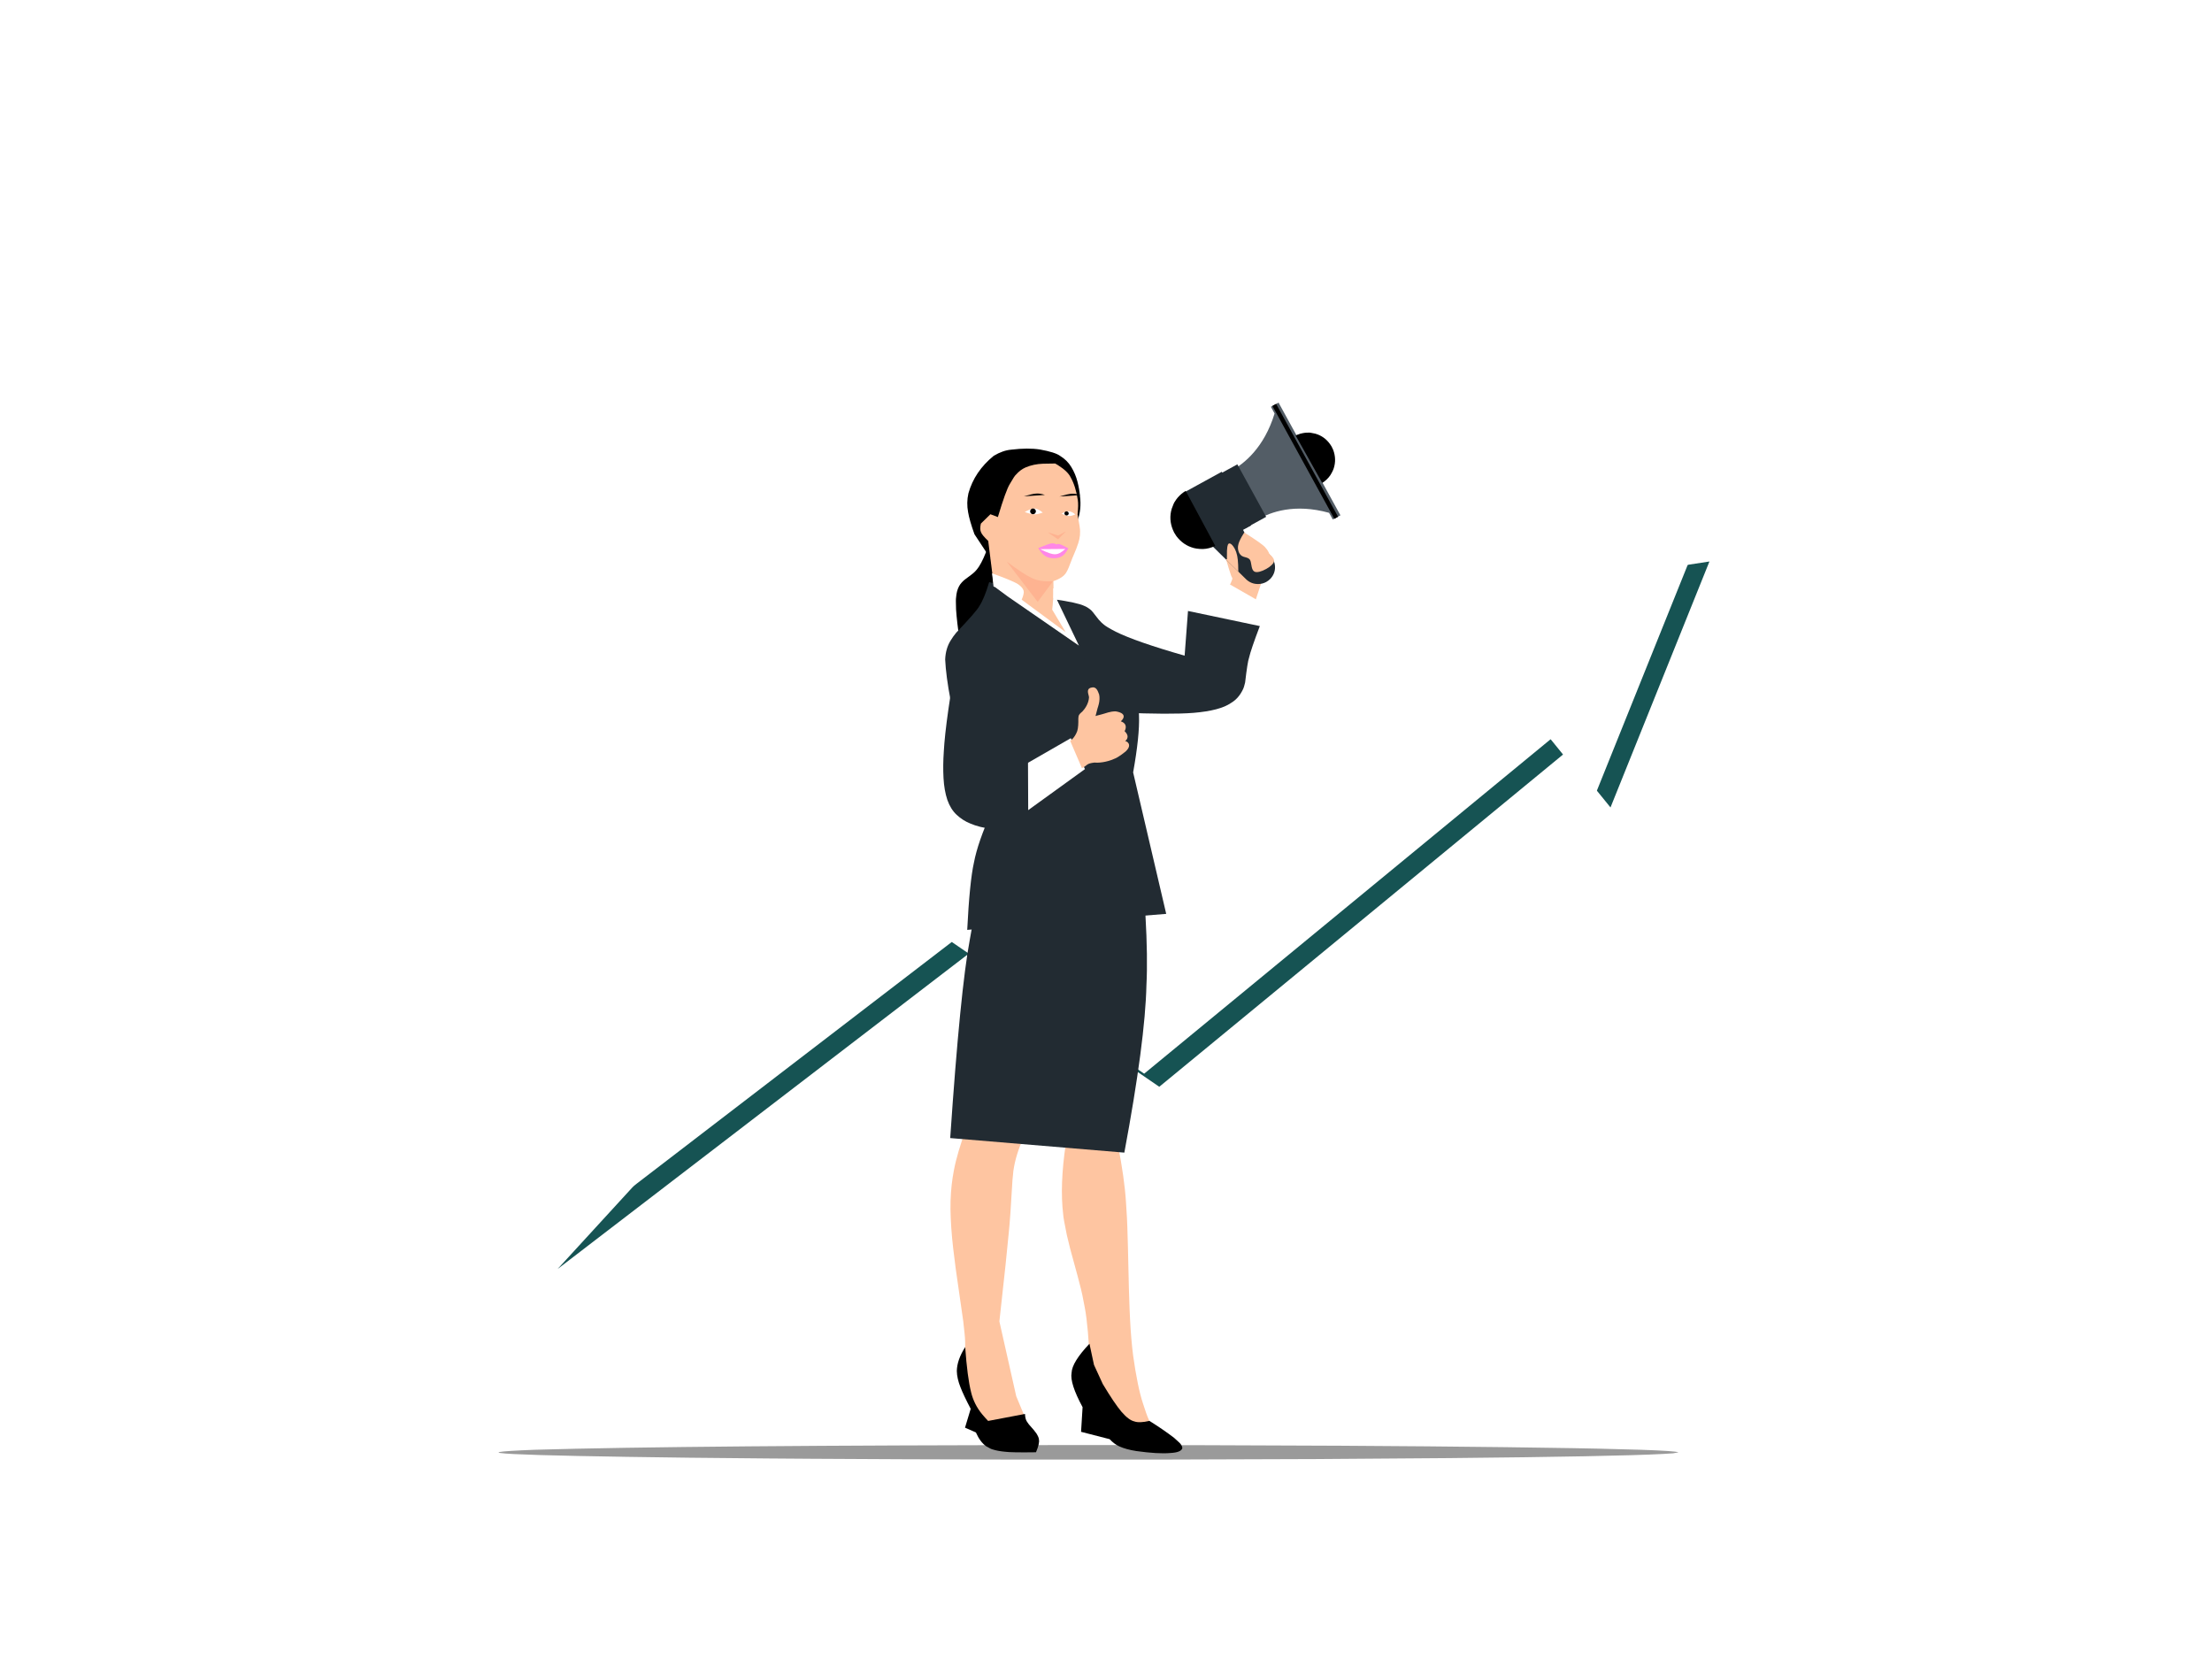 <?xml version='1.0' encoding='utf-8'?>
<svg xmlns="http://www.w3.org/2000/svg" version="1.1" width="1024px" height="768px" viewBox="28 681 1024 768"><rect x="28" y="681" width="1024" height="768" fill="#333333" stroke="none"/> <g id="layer1"> <g style="fill:#fff0; fill-opacity:1.0; stroke-linejoin: miter"> <path d="M27.999,680.499C27.866,680.499,27.739,680.552,27.645,680.645C27.552,680.739,27.499,680.866,27.499,680.999L27.5,1449.0C27.5,1449.276,27.724,1449.5,28.0,1449.5L1052.001,1449.501C1052.133,1449.501,1052.261,1449.448,1052.354,1449.354C1052.448,1449.261,1052.501,1449.133,1052.501,1449.001L1052.5,681.0C1052.5,680.724,1052.276,680.5,1052.0,680.5L27.999,680.499 Z"/> </g> <g style="fill:rgb(22,83,83); fill-opacity:1.0; stroke-linejoin: miter"> <path d="M696.363,959.731L696.363,959.731L773.545,1054.789Q796.445,997.863,819.344,940.936L696.363,959.731"/> </g> <g style="fill:rgb(22,83,83); fill-opacity:1.0; stroke-linejoin: miter"> <path d="M286.137,1268.452L464.714,1073.58L564.075,1134.116L724.453,981.433L754.082,1028.231L564.662,1184.097L475.602,1123.127L286.137,1268.452"/> </g> <g style="fill:rgb(255,255,255); fill-opacity:1.0; stroke-linejoin: miter"> <path d="M279.144,1262.394L457.721,1067.522L557.082,1128.057L717.459,975.375L747.088,1022.173L557.669,1178.038L468.608,1117.069L279.144,1262.394"/> </g> <g style="fill:rgb(255,255,255); fill-opacity:1.0; stroke-linejoin: miter"> <path d="M689.369,953.673L689.37,953.673L766.552,1048.731Q789.451,991.805,812.351,934.878L689.369,953.673"/> </g> <g style="fill:rgb(254,197,161); fill-opacity:1.0; stroke-linejoin: miter"> <path d="M596.619,953.017L596.903,952.505Q598.887,949.193,598.724,946.79Q598.68,946.256,598.536,945.714Q598.513,945.447,597.925,944.077Q597.294,942.703,595.598,940.192L612.371,949.399L608.63,960.681L596.619,953.017"/> </g> <g style="fill:rgb(254,197,161); fill-opacity:1.0; stroke-linejoin: miter"> <path d="M594.59,936.423L595.036,937.983Q597.132,945.31,597.768,947.029Q598.345,948.72,599.203,949.579Q600.014,950.429,601.647,950.073Q602.399,949.907,603.431,949.45Q604.587,948.937,606.549,947.843L594.59,936.423"/> </g> <g style="fill:rgb(255,0,0); fill-opacity:0.996; stroke-linejoin: miter"> <path d="M641.294,889.631L641.909,890.87Q643.563,894.724,643.045,897.863Q642.515,901.007,639.938,901.882Q637.379,902.533,634.492,900.46Q633.563,899.788,632.696,898.87L631.857,897.897Q631.04,896.866,630.36,895.632Q628.337,891.807,628.497,888.442Q628.658,885.077,630.928,883.706Q633.304,882.527,636.229,884.199Q639.154,885.87,641.294,889.631 Z"/> </g> <g style="fill:rgb(83,93,102); fill-opacity:1.0; stroke-linejoin: miter"> <path d="M628.165,882.47L619.881,867.376L616.334,869.324L618.038,872.427C613.199,888.277,603.908,895.695,597.978,898.954L610.323,921.447C616.148,918.051,627.282,913.954,643.269,918.4L644.973,921.504L648.521,919.557L640.236,904.463C645.1,900.709,646.63,893.869,643.584,888.317C640.537,882.765,633.944,880.384,628.165,882.47 Z M638.26,900.863L630.132,886.053C633.932,885.029,638.07,886.682,640.036,890.264C642.003,893.847,641.174,898.225,638.26,900.863 Z"/> </g> <g style="fill:rgb(34,43,50); fill-opacity:1.0; stroke-linejoin: miter"> <path d="M591.191,901.232L595.998,898.594L600.805,895.956Q607.474,908.107,614.144,920.26Q609.337,922.898,604.53,925.536Q597.861,913.384,591.191,901.232 Z"/> </g> <g style="fill:rgb(34,43,50); fill-opacity:1.0; stroke-linejoin: miter"> <path d="M613.812,936.298C607.378,932.606,604.803,929.219,603.45,926.291L607.228,924.218L593.6,899.387L577.637,908.149C570.791,911.905,568.278,920.532,572.036,927.378C575.443,933.585,582.842,936.218,589.298,933.851L604.804,949.111C606.32,950.611,608.324,951.403,610.451,951.367C611.764,951.362,613.037,951.032,614.172,950.409C614.846,950.039,615.479,949.553,616.046,948.989C617.735,947.231,618.5,944.965,618.182,942.578C617.812,940.011,616.191,937.647,613.812,936.298 Z"/> </g> <g style="fill:rgb(255,190,133); fill-opacity:0.996; stroke-linejoin: miter"> <path d="M607.017,918.978L607.017,918.979L607.017,918.978L607.017,918.979 Z"/> </g> <g style="fill:rgb(0,0,0); fill-opacity:1.0; stroke-linejoin: miter"> <path d="M617.025,868.9L617.888,868.425L618.751,867.952Q633.097,894.09,647.443,920.229Q646.58,920.703,645.716,921.177Q631.37,895.038,617.025,868.9 Z"/> </g> <g style="fill:rgb(0,0,0); fill-opacity:1.0; stroke-linejoin: miter"> <path d="M627.811,882.633L640.086,904.543Q642.36,903.145,643.803,901.058Q645.318,898.709,645.719,896.727Q646.212,894.64,645.964,892.5Q645.84,891.431,645.531,890.348L645.175,889.262L644.44,887.716Q643.226,885.672,641.597,884.266Q640.782,883.564,639.863,883.022L638.919,882.519Q637.948,882.056,636.874,881.754Q634.335,881.186,633.833,881.278Q632.823,881.247,631.817,881.388Q629.806,881.668,627.811,882.633 Z"/> </g> <g style="fill:rgb(0,0,0); fill-opacity:1.0; stroke-linejoin: miter"> <path d="M576.885,908.235L590.574,933.702Q587.811,935.044,584.893,935.158Q581.674,935.177,579.501,934.34Q577.169,933.529,575.245,931.965Q574.283,931.184,573.423,930.213L572.588,929.196L571.54,927.527Q570.306,925.084,569.949,922.633Q569.77,921.407,569.811,920.18L569.907,918.952Q570.058,917.724,570.428,916.493Q571.446,913.676,571.846,913.245Q572.441,912.245,573.199,911.356Q574.715,909.576,576.885,908.235 Z"/> </g> <g style="fill:rgb(254,197,161); fill-opacity:1.0; stroke-linejoin: miter"> <path d="M604.004,927.506L603.677,928.038Q601.836,930.972,601.339,932.752Q601.042,934.015,601.083,934.254Q601.043,935.245,601.308,936.113Q601.715,937.431,602.64,938.178Q602.769,938.347,603.639,938.713Q605.474,939.209,605.76,939.391Q606.508,939.856,606.579,940.074Q606.801,940.383,606.937,940.835L607.061,941.31L607.466,943.482L607.606,944.012Q607.76,944.532,608.019,944.944L608.316,945.313Q608.645,945.647,609.152,945.777Q609.477,945.855,609.873,945.844Q611.1,945.788,612.628,945.144Q616.165,943.583,617.472,941.62Q617.721,941.174,617.762,940.762L617.761,940.356Q617.714,939.957,617.522,939.582Q616.861,938.469,615.64,937.446Q615.022,935.864,613.875,934.601Q612.993,933.179,604.004,927.506"/> </g> <g style="fill:rgb(254,197,161); fill-opacity:1.0; stroke-linejoin: miter"> <path d="M595.465,939.956L595.977,939.874Q595.944,937.004,596,935.981Q596.105,934.306,596.175,934.116Q596.264,933.587,596.41,933.221L596.572,932.904Q596.778,932.597,597.064,932.565Q597.865,932.527,598.868,933.865Q599.187,934.294,599.484,934.825L599.769,935.375Q600.046,935.948,600.267,936.584Q600.49,937.234,600.648,937.933L600.793,938.642Q600.923,939.362,601.006,940.118Q601.225,941.998,601.255,945.658L595.465,939.956"/> </g> <g style="fill:rgb(0,0,0); fill-opacity:0.396; stroke-linejoin: miter"> <path d="M805.004,1353.325L802.508,1353.783Q798.564,1354.091,791.245,1354.371Q789.695,1354.529,761.692,1355.151Q736.927,1355.63,698.659,1355.999Q649.163,1356.417,637.439,1356.443Q572.799,1356.777,494.474,1356.672Q444.641,1356.575,403.676,1356.311L383.748,1356.168Q364.375,1356.015,347.219,1355.82Q220.464,1354.272,275.42,1352.144Q345.41,1350.071,531.576,1349.947Q557.396,1349.955,581.288,1350.009Q594.439,1350.007,648.627,1350.271Q690.628,1350.513,724.918,1350.937Q742.064,1351.149,755.543,1351.384Q764.574,1351.487,787.736,1352.144Q803.701,1352.687,805.004,1353.325 Z"/> </g> <g style="fill:rgb(0,0,0); fill-opacity:1.0; stroke-linejoin: miter"> <path d="M472.435,978.552L472.096,976.232Q471.006,969.156,470.588,963.109Q470.427,958.356,470.589,957.702Q470.713,956.087,471.042,954.787Q471.742,952.25,473.125,950.755Q473.803,949.987,474.573,949.358Q478.578,946.447,479.262,945.677L479.957,944.928Q480.628,944.143,481.22,943.234Q483.291,940.052,485.592,933.574L490.78,962.384L472.435,978.552 Z"/> </g> <g style="fill:rgb(255,255,255); fill-opacity:1.0; stroke-linejoin: miter"> <path d="M586.13,973.378L586.13,973.379L596.334,950.967Q603.166,954.883,609.998,958.798Q604.531,975.119,599.064,991.439L586.13,973.378 Z"/> </g> <g style="fill:rgb(0,0,0); fill-opacity:1.0; stroke-linejoin: miter"> <path d="M487.425,940.934L479.102,928.316Q476.763,921.765,476.167,918.114Q475.329,913.708,476.312,909.376Q479.146,899.24,488.012,892.018Q492.254,889.469,496.221,889.149Q503.818,888.237,509.377,889.077Q516.501,890.344,518.796,892.075Q522.031,894.046,523.943,897.203Q525.853,900.363,526.766,903.901Q527.68,907.439,527.939,910.533Q528.776,916.797,526.721,922.337L487.425,940.934 Z"/> </g> <g style="fill:rgb(254,197,161); fill-opacity:1.0; stroke-linejoin: miter"> <path d="M521.83,1207.302L521.434,1210.264Q518.518,1229.455,520.198,1243.374Q520.263,1244.905,521.871,1252.735L523.399,1259.011Q527.695,1274.619,528.352,1277.489Q528.82,1279.042,530.168,1286.259Q531.83,1294.945,532.579,1313.525Q542.717,1336.855,547.724,1341.066Q552.873,1346.623,562.654,1342.782Q560.212,1340.768,557.132,1330.743Q554.622,1323.232,552.557,1308.504Q551.605,1301.067,551.136,1291.723Q550.972,1289.526,550.594,1277.305Q550.051,1252.695,549.877,1248.975Q549.845,1246.499,549.247,1237.436Q548.548,1226.409,545.537,1211.087L521.83,1207.302 Z"/> </g> <g style="fill:rgb(254,197,161); fill-opacity:1.0; stroke-linejoin: miter"> <path d="M502.788,1337.792L498.45,1327.385L490.645,1292.721Q494.126,1261.5,494.981,1251.732Q495.688,1245.178,496.693,1227.44Q497.01,1223.566,497.126,1222.987Q498.188,1215.595,501.699,1207.97L475.443,1202.922Q471.068,1214.812,469.579,1222.814Q468.962,1225.983,468.565,1229.478L468.237,1233.075Q467.97,1236.764,468.007,1240.902Q468.15,1249.336,469.253,1258.859Q469.783,1263.566,470.417,1268.218L473.91,1292.597Q474.309,1295.751,474.515,1298.156Q475.388,1306.359,473.688,1310.986Q474.698,1321.38,476.744,1327.608Q479.427,1335.089,486.18,1343.068L502.788,1337.792 Z"/> </g> <g style="fill:rgb(0,0,0); fill-opacity:1.0; stroke-linejoin: miter"> <path d="M528.454,1343.83L529.16,1332.413Q523.189,1321.369,524.064,1316.537Q524.25,1311.583,532.341,1303.057L534.44,1312.853L538.497,1321.678Q543.9,1330.696,547.173,1334.557Q550.534,1338.434,553.083,1339.003Q555.413,1339.868,560.115,1338.772Q566.817,1342.989,571.533,1346.626Q574.785,1349.459,574.759,1349.829Q575.405,1350.771,575.316,1351.498Q574.638,1353.38,569.865,1353.632Q564.099,1354.15,553.974,1352.724Q549.267,1351.989,546.169,1350.579Q543.753,1349.484,541.702,1347.238L528.454,1343.83 Z"/> </g> <g style="fill:rgb(0,0,0); fill-opacity:1.0; stroke-linejoin: miter"> <path d="M479.774,1344.122L474.735,1341.911L477.363,1333.186Q473.956,1326.661,472.668,1323.276Q471.011,1319.171,470.94,1315.696Q471.021,1310.559,474.814,1304.6Q475.801,1318.551,477.557,1325.548Q478.886,1331.082,482.634,1335.663Q484.006,1337.304,485.439,1338.796L502.503,1335.556Q502.566,1337.828,503.394,1339.1Q504.061,1340.151,504.313,1340.406Q506.974,1343.352,507.789,1344.572Q508.999,1346.561,508.954,1347.438Q509.332,1349.172,507.59,1353.294Q496.031,1353.469,493.1,1353.034Q489.902,1352.741,487.556,1351.992Q486.837,1351.875,484.605,1350.563Q481.734,1348.59,479.774,1344.122 Z"/> </g> <g style="fill:rgb(34,43,50); fill-opacity:1.0; stroke-linejoin: miter"> <path d="M548.49,1214.582L467.88,1207.847Q472.553,1139.147,476.973,1115.873Q481.021,1090.622,493.284,1062.272L554.232,1059.364Q560.055,1111.196,558.719,1137.061Q558.141,1162.935,548.49,1214.582 Z"/> </g> <g style="fill:rgb(34,43,50); fill-opacity:1.0; stroke-linejoin: miter"> <path d="M567.874,1104.054L475.753,1111.468Q476.864,1089.179,478.883,1080.234Q480.641,1070.895,487.083,1056.617Q478.326,1046.093,474.249,1031.549Q466.25,1001.691,465.549,986.263Q465.773,981.148,468.121,977.445Q469.259,975.56,470.681,973.866Q480.218,963.855,481.291,961.683Q483.599,958.28,485.923,950.477L515.788,957.908Q540.998,976.712,549.796,991.456Q555.235,1001.371,555.279,1012.362Q555.633,1021.459,552.564,1038.571L567.874,1104.054 Z"/> </g> <g style="fill:rgb(254,197,161); fill-opacity:1.0; stroke-linejoin: miter"> <path d="M488.095,952.245L485.478,931.416Q482.624,928.721,482.139,927.385Q481.487,926.047,482.067,923.396L486.492,919.057L489.944,920.366Q493.662,907.932,495.486,905.036Q497.674,901.221,498.268,900.792Q500.309,898.462,502.753,897.393Q506.495,895.799,510.918,895.664L516.485,895.571Q517.138,895.954,517.786,896.349Q522.289,899.193,523.618,901.931Q525.99,906.132,526.951,912.483Q527.299,914.712,526.838,919.119Q528.113,925.968,528.001,927.059Q528.056,928.81,527.646,930.637Q527.399,932.017,526.187,935.164Q524.365,939.393,522.755,943.666Q522.254,944.91,521.674,945.889Q520.303,948.438,515.646,950.031L515.797,962.652L535.745,985.487L488.095,952.245 Z"/> </g> <g style="fill:rgb(255,255,255); fill-opacity:1.0; stroke-linejoin: miter"> <path d="M502.377,918.029L502.77,917.82Q503.955,917.171,505.095,916.74Q505.474,916.605,505.842,916.518L506.207,916.447L506.566,916.406L506.918,916.398L507.016,916.403Q507.923,916.471,508.786,916.949Q509.502,917.323,510.734,918.274Q509.303,918.776,508.48,918.941Q508.151,919.01,507.816,919.053L507.479,919.087Q507.14,919.113,506.792,919.103Q505.982,919.075,505.085,918.86Q504.051,918.617,502.377,918.029 Z"/> </g> <g style="fill:rgb(255,255,255); fill-opacity:1.0; stroke-linejoin: miter"> <path d="M519.354,918.775L519.661,918.636Q520.584,918.199,521.471,917.918Q521.765,917.83,522.05,917.776L522.334,917.732L522.612,917.71Q522.98,917.71,522.966,917.718Q523.212,917.739,523.442,917.797L523.671,917.862Q523.899,917.937,524.119,918.039Q524.57,918.208,525.823,919.119Q524.772,919.571,524.155,919.716Q523.908,919.776,523.655,919.812L523.398,919.839Q523.14,919.86,522.87,919.846Q522.56,919.833,522.113,919.743Q521.997,919.728,521.383,919.55Q521.262,919.519,520.632,919.29Q520.253,919.15,519.354,918.775 Z"/> </g> <g style="fill:rgb(0,0,0); fill-opacity:1.0; stroke-linejoin: miter"> <path d="M507.499,918.029L507.445,918.203Q507.233,918.714,506.749,918.935Q506.262,919.156,505.72,918.962Q505.209,918.75,504.988,918.265Q504.769,917.778,504.963,917.234Q505.175,916.723,505.659,916.502Q506.146,916.281,506.688,916.475Q507.199,916.687,507.42,917.172Q507.49,917.329,507.518,917.5L507.535,917.673Q507.542,917.85,507.499,918.029 Z"/> </g> <g style="fill:rgb(0,0,0); fill-opacity:1.0; stroke-linejoin: miter"> <path d="M522.72,918.884L522.684,919.008Q522.538,919.375,522.18,919.537Q521.821,919.699,521.409,919.565Q521.021,919.418,520.844,919.073Q520.667,918.726,520.799,918.336Q520.945,917.969,521.302,917.806Q521.662,917.645,522.073,917.779Q522.462,917.926,522.639,918.271Q522.695,918.382,522.721,918.505L522.739,918.629Q522.747,918.754,522.72,918.884 Z"/> </g> <g style="fill:rgb(255,135,231); fill-opacity:1.0; stroke-linejoin: miter"> <path d="M508.637,934.749L509.178,934.521Q511.62,933.489,512.745,933.106Q514.287,932.595,514.706,932.574Q515.23,932.467,515.991,932.596Q516.585,932.754,517.035,933.03Q517.501,932.74,518.094,932.813Q518.596,932.87,519.483,933.261Q520.509,933.71,522.589,934.822Q521.585,936.644,520.819,937.466Q520.024,938.261,519.801,938.362Q519.422,938.625,518.975,938.826Q517.581,939.426,515.842,939.424Q514.103,939.421,512.649,938.812Q511.495,938.289,510.67,937.431Q509.87,936.661,508.637,934.749 Z"/> </g> <g style="fill:rgb(255,255,255); fill-opacity:1.0; stroke-linejoin: miter"> <path d="M509.541,935.227L510.157,935.522Q512.018,936.44,513.747,937.058Q514.319,937.253,514.861,937.381L515.394,937.489L515.909,937.555L516.404,937.575L516.878,937.546L517.332,937.472L517.767,937.356Q518.193,937.219,518.59,937.016Q519.59,936.525,521.164,935.126L509.541,935.227 Z"/> </g> <g style="fill:rgb(255,255,255); fill-opacity:1.0; stroke-linejoin: miter"> <path d="M513.6,939.797L513.6,939.797L513.6,939.798L513.6,939.797 Z"/> </g> <g style="fill:rgb(255,11,0); fill-opacity:0.098; stroke-linejoin: miter"> <path d="M515.469,950.045L515,950.066Q509.175,950.439,505.343,948.426Q501.725,946.723,494.039,940.962L508.373,959.631L515.469,950.045 Z"/> </g> <g style="fill:rgb(255,11,0); fill-opacity:0.102; stroke-linejoin: miter"> <path d="M513.068,927.441L517.868,928.907L521.448,926.967L517.802,930.677L513.068,927.441 Z"/> </g> <g style="fill:rgb(0,0,0); fill-opacity:1.0; stroke-linejoin: miter"> <path d="M507.173,921.767L507.173,921.768L507.173,921.767L507.173,921.768 Z"/> </g> <g style="fill:rgb(0,0,0); fill-opacity:1.0; stroke-linejoin: miter"> <path d="M501.977,910.768L501.977,910.769Q504.288,910.103,505.472,909.845Q505.948,909.739,506.401,909.659L506.846,909.588L507.277,909.533L507.692,909.496L508.09,909.478L508.471,909.479L508.839,909.494Q509.198,909.519,509.535,909.569Q510.382,909.69,511.727,910.108L501.977,910.768 Z"/> </g> <g style="fill:rgb(0,0,0); fill-opacity:1.0; stroke-linejoin: miter"> <path d="M518.413,910.841L518.413,910.843Q521.106,910.075,521.909,909.918Q522.674,909.749,523.283,909.661L523.714,909.606L524.128,909.569L524.526,909.551L524.908,909.552Q525.428,909.562,525.971,909.643Q526.226,909.666,527.066,909.868Q527.566,909.995,528.163,910.181L518.413,910.841 Z"/> </g> <g style="fill:rgb(0,0,0); fill-opacity:1.0; stroke-linejoin: miter"> <path d="M529.052,877.677L529.052,877.677L529.052,877.677L529.052,877.677 Z"/> </g> <g style="fill:rgb(34,43,50); fill-opacity:1.0; stroke-linejoin: miter"> <path d="M542.651,1010.711L546.785,1010.872Q569.788,1011.855,580.509,1011.001Q592.767,1009.975,597.826,1006.448Q601.466,1004.341,603.523,999.88Q603.808,999.402,604.407,996.926Q605.513,987.443,606.21,985.519Q607.108,981.62,611.215,970.827L577.958,963.836L576.398,984.531Q553.882,978.074,544.506,973.441Q539.9,971.046,538.784,969.96Q538.231,969.603,536.604,967.816Q533.222,963.335,532.799,963.238Q531.344,962.02,529.881,961.461Q526.757,959.964,516.013,958.434L542.651,1010.711 Z"/> </g> <g style="fill:rgb(255,255,255); fill-opacity:0.757; stroke-linejoin: miter"> <path d="M592.004,969.328L592.004,969.329L592.004,969.328L592.004,969.329 Z"/> </g> <g style="fill:rgb(255,255,255); fill-opacity:1.0; stroke-linejoin: miter"> <path d="M502.356,1034.999L502.356,1035L523.704,1022.726Q526.977,1029.888,530.249,1037.05Q516.3,1047.132,502.35,1057.214L502.356,1034.999 Z"/> </g> <g style="fill:rgb(255,255,255); fill-opacity:0.757; stroke-linejoin: miter"> <path d="M542.257,1010.209L542.257,1010.209L542.257,1010.21L542.257,1010.209 Z"/> </g> <g style="fill:rgb(34,43,50); fill-opacity:1.0; stroke-linejoin: miter"> <path d="M470.483,981.935L471.782,980.812Q465.706,1014.095,464.912,1028.922Q464.465,1035.387,464.779,1041.145Q465.092,1046.904,466.559,1051.301Q468.086,1055.627,470.895,1058.239Q473.708,1060.848,477.196,1062.24Q484.677,1065.536,504.031,1066.494L503.883,1032.51L483.323,1035.33Q484.907,1011.961,487.469,1001.821Q488.843,996.815,489.671,995.496Q490.51,993.605,494.546,988.949Q495.492,987.614,495.979,985.627Q496.986,980.994,496.158,970.812L470.483,981.935 Z"/> </g> <g style="fill:rgb(255,255,255); fill-opacity:1.0; stroke-linejoin: miter"> <path d="M488.706,952.819L494.532,957.139L527.468,979.864L517.308,958.683C518.024,955.872,518.002,954.286,517.243,953.927C517.061,953.728,516.505,953.544,515.574,953.377C515.636,956.902,515.478,960.186,515.099,963.228L521.308,973.648L500.966,958.625C501.872,956.53,502.064,955.183,501.861,954.467C501.577,953.465,500.803,952.485,499.302,951.457C497.928,950.516,493.402,948.626,487.262,946.425L487.931,952.485 Z"/> </g> <g style="fill:rgb(255,255,255); fill-opacity:1.0; stroke-linejoin: miter"> <path d="M553.045,969.797L553.045,969.797Q544.146,1034.523,553.045,969.797 Z"/> </g> <g style="fill:rgb(254,197,161); fill-opacity:1.0; stroke-linejoin: miter"> <path d="M523.424,1023.972C523.424,1023.972,525.501,1022.709,526.693,1019.411C527.156,1018.012,527.231,1015.684,527.186,1013.655C527.344,1012.455,527.053,1012.019,529.027,1010.421C530.216,1009.167,531.955,1006.802,532.141,1003.811C532.062,1002.525,530.572,1000.047,533.03,999.349C535.617,998.558,536.191,1000.95,536.818,1002.487C537.49,1005.373,536.12,1008.777,536.12,1008.777L535.156,1012.477C535.156,1012.477,535.857,1012.219,538.154,1011.654C539.975,1011.207,541.75,1010.307,544.497,1010.303C551.077,1011.436,546.853,1014.927,546.853,1014.927C550.655,1016.227,548.608,1019.472,548.608,1019.472C551.657,1022.417,548.674,1024.134,548.872,1024.106C549.524,1024.011,552.369,1025.604,549.279,1028.696C549.279,1028.696,545.797,1031.698,543.593,1032.372C542.229,1033.051,538.123,1034.358,534.613,1034.016C530.734,1034.52,531.749,1035.1,528.859,1036.613 Z"/> </g> </g> </svg>
